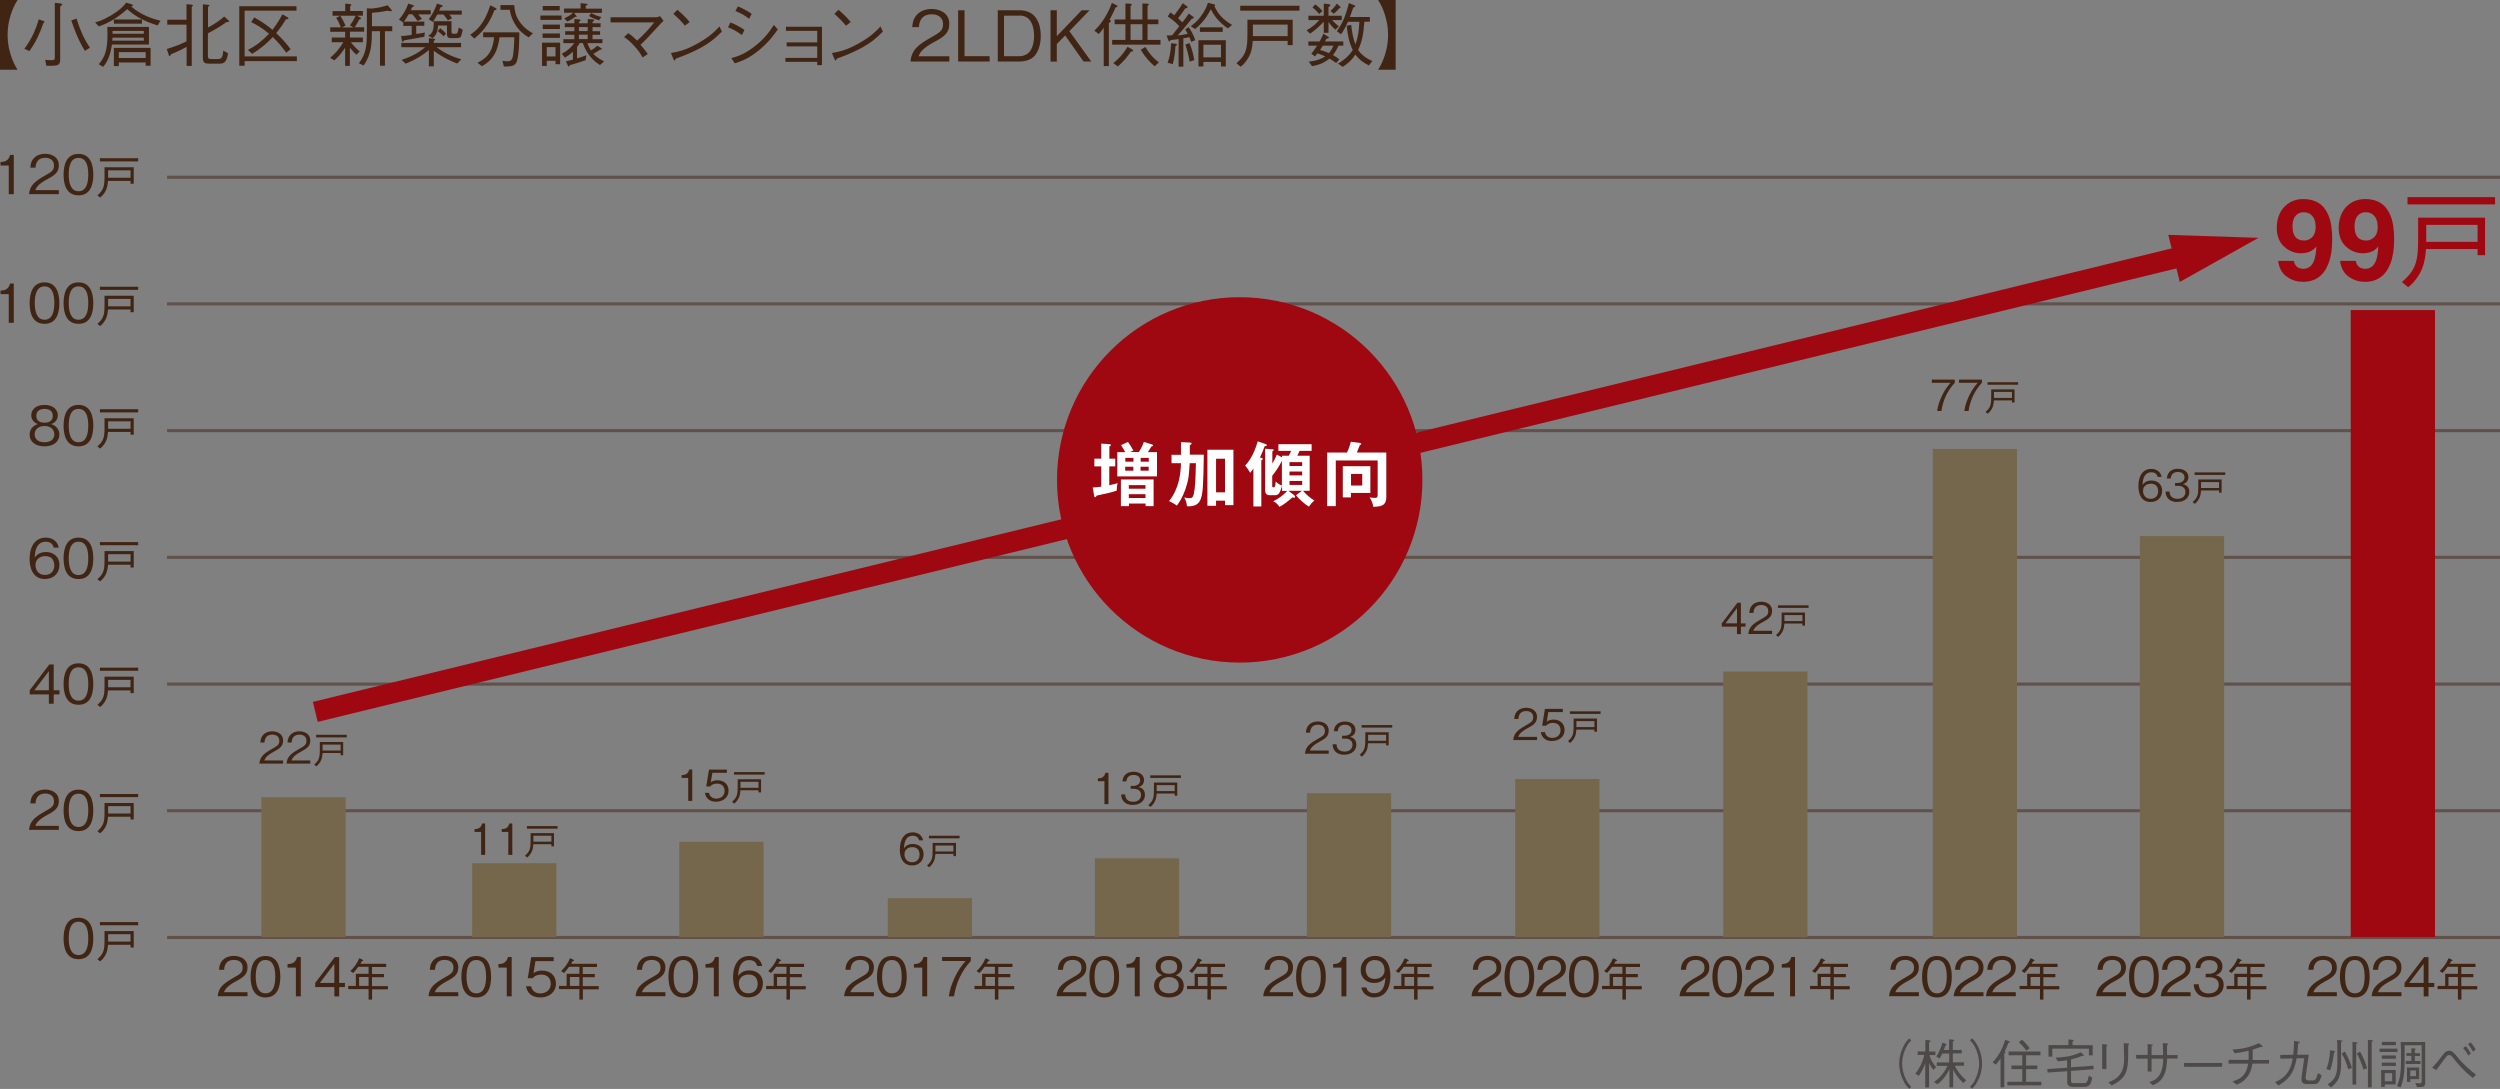 <?xml version="1.0" encoding="UTF-8"?>
<svg id="_レイヤー_2" data-name="レイヤー 2" xmlns="http://www.w3.org/2000/svg" viewBox="0 0 243.02 105.85">
  <rect x="0" y="0" width="243.02" height="105.85" fill="#808080" stroke="none"/>
  <defs>
    <style>
      .cls-1 {
        fill: #75674b;
      }

      .cls-2 {
        fill: #4c4948;
      }

      .cls-3 {
        opacity: .5;
        stroke: #412514;
        stroke-width: .3px;
      }

      .cls-3, .cls-4 {
        fill: none;
        stroke-miterlimit: 10;
      }

      .cls-5 {
        fill: #412514;
      }

      .cls-6 {
        fill: #fff;
      }

      .cls-7 {
        fill: #9f0810;
      }

      .cls-4 {
        stroke: #9f0810;
        stroke-width: 2px;
      }
    </style>
  </defs>
  <g id="_レイヤー_1-2" data-name="レイヤー 1">
    <g>
      <path class="cls-2" d="M185.79,101.12c-.2.21-.31.34-.46.62-.27.51-.43,1.1-.43,1.65s.16,1.14.43,1.65c.15.28.26.4.46.62l-.21.18c-.2-.22-.33-.36-.48-.64-.31-.56-.48-1.19-.48-1.81s.17-1.25.48-1.81c.15-.28.28-.42.48-.64l.21.19Z"/>
      <path class="cls-2" d="M187.92,103.98c-.21-.28-.31-.45-.4-.64v2.37h-.37v-2.37c-.1.36-.35.85-.63,1.24l-.33-.21c.56-.74.78-1.43.87-1.82h-.65v-.34h.75v-1.12l.36.04c.05,0,.15.01.15.08,0,.05-.11.1-.15.12v.89h.62v.34h-.57c.1.54.51,1.02.64,1.18l-.28.27ZM190.86,105.29c-.49-.46-.77-.85-1-1.33v1.74h-.36v-1.76c-.27.55-.62,1.05-1.17,1.46l-.32-.22c.38-.28.89-.71,1.3-1.57h-1.04v-.33h1.21v-.87h-.67c-.11.25-.2.38-.28.49l-.31-.2c.4-.58.57-1.24.6-1.36l.35.15s.05.03.05.06c0,.03-.03.05-.11.11-.09.23-.11.27-.17.41h.53v-1.04l.39.04c.08,0,.11.05.11.07,0,.05-.09.08-.14.1v.83h.87v.33h-.87v.87h1.09v.33h-.89c.21.51.69,1.06,1.09,1.41l-.28.28Z"/>
      <path class="cls-2" d="M191.5,105.66c.2-.21.31-.34.46-.62.27-.51.43-1.1.43-1.65s-.16-1.15-.43-1.65c-.15-.28-.26-.4-.46-.62l.21-.19c.21.22.33.36.48.64.31.56.48,1.19.48,1.81s-.17,1.25-.48,1.81c-.15.28-.28.42-.48.64l-.21-.18Z"/>
      <path class="cls-2" d="M193.71,103.26c.45-.49.89-1.12,1.21-2.19l.4.16s.06.04.06.07c0,.04-.05.05-.13.06-.2.47-.23.55-.38.85.05.02.09.04.09.07,0,.04-.05.08-.13.14v3.27h-.36v-2.79c-.16.24-.31.41-.46.59l-.3-.21ZM198.35,102.58h-1.4v1h1.09v.35h-1.09v1.23h1.48v.34h-3.3v-.34h1.45v-1.23h-1.05v-.35h1.05v-1h-1.33v-.36h3.1v.36ZM196.54,101.06c.26.22.59.58.76.84l-.33.23c-.18-.27-.47-.6-.71-.81l.28-.26Z"/>
      <path class="cls-2" d="M201.32,104.1v.92c0,.22.05.27.29.27h.96c.28,0,.37-.13.48-.73l.34.2c-.18.83-.36.89-.89.89h-.93c-.19,0-.32,0-.46-.1-.16-.11-.16-.29-.16-.44v-.98l-1.91.13-.03-.34,1.93-.13v-.72c-.38.05-.59.08-.91.09l-.21-.35c.49-.02,1.52-.06,2.44-.52l.27.23s.05.04.05.07c0,.05-.09.05-.2.05-.3.14-.73.26-1.06.34v.77l2.17-.16.03.35-2.2.16ZM203.06,102.58v-.64h-3.56v.77h-.37v-1.12h1.94v-.55l.41.04s.1.01.1.06c0,.03-.01.03-.11.1v.36h1.96v.99h-.37Z"/>
      <path class="cls-2" d="M204.75,101.54s.1.02.1.05c0,.03,0,.04-.09.11v2.22h-.41v-2.42l.4.04ZM204.95,105.2c.59-.22.81-.38,1.02-.62.3-.35.51-.79.51-1.6,0-.15-.02-.84-.02-.98,0-.16,0-.18-.02-.59l.41.02s.11,0,.11.06c0,.02-.01.03-.08.13,0,1.46,0,1.96-.2,2.56-.26.75-.94,1.09-1.42,1.34l-.31-.33Z"/>
      <path class="cls-2" d="M211.68,102.54v.36h-1.02c-.03.59-.05,1.06-.29,1.58-.28.61-.63.8-1.09,1.01l-.36-.29c.48-.17.82-.32,1.1-.88.21-.45.24-.87.26-1.41h-1.13v1.25h-.38v-1.25h-1.12v-.36h1.12v-1.06l.41.05s.09.02.09.06c0,.03-.01.04-.12.09v.87h1.12c0-.44-.01-.87-.03-1.16l.38.03c.07,0,.14,0,.14.07,0,.05-.06.08-.11.11v.95h1.02Z"/>
      <path class="cls-2" d="M212.31,103.7v-.37h3.7v.37h-3.7Z"/>
      <path class="cls-2" d="M220.57,103.02v.37h-1.62c-.07.4-.14.82-.47,1.26-.33.45-.7.63-1.04.79l-.44-.32c.38-.11.76-.23,1.09-.62.32-.37.38-.75.45-1.1h-1.9v-.37h1.94c0-.12.01-.23.01-.43s0-.33-.01-.46c-.64.15-.94.2-1.36.25l-.2-.38c.38,0,.76-.02,1.46-.2.6-.16.9-.31,1.11-.41l.3.25s.06.04.06.09c0,.04-.04.05-.07.05s-.06,0-.14-.02c-.34.13-.43.16-.76.26,0,.15,0,.3,0,.53s0,.35,0,.48h1.58Z"/>
      <path class="cls-2" d="M224.92,105.38h-.74c-.25,0-.46-.12-.46-.46,0-.19.22-1.72.27-2.05h-.74c-.27,1.64-.99,2.19-1.78,2.65l-.31-.33c1-.43,1.5-1.05,1.71-2.3l-1.21.02v-.36l1.26-.02c.05-.43.06-.61.08-1.35l.46.08c.07.01.1.02.1.06,0,.06-.1.1-.16.12-.03.49-.07.94-.09,1.09h1.12c-.04.28-.22,1.58-.26,1.84-.04.3-.04.33-.04.41,0,.17.08.25.33.25h.37c.27,0,.37-.22.49-.72l.36.22c-.23.85-.5.85-.77.85Z"/>
      <path class="cls-2" d="M226.15,103.9c.15-.39.31-.91.36-1.81l.39.07s.09.02.09.06c0,.04-.03.06-.11.1-.07.58-.16,1.17-.37,1.72l-.36-.13ZM226.27,105.41c.81-.53.94-1.08.94-2.09v-1.09c0-.38,0-.8-.03-1.14l.41.04s.11,0,.11.05c0,.05-.09.09-.13.11v1.99c0,1.25-.19,1.8-.98,2.43l-.32-.3ZM227.95,102.23c.35.63.53,1.1.68,1.58l-.37.13c-.18-.66-.36-1.09-.64-1.53l.33-.19ZM228.68,101.28l.4.05c.06,0,.09,0,.09.04,0,.05-.09.09-.13.11v3.95h-.36v-4.15ZM229.42,102.22c.29.54.51,1.01.68,1.63l-.35.12c-.2-.66-.41-1.12-.65-1.57l.32-.17ZM230.18,101.08l.39.04c.05,0,.1,0,.1.05,0,.05-.06.07-.12.1v4.43h-.37v-4.62Z"/>
      <path class="cls-2" d="M231.31,102.26v-.32h1.74v.32h-1.74ZM231.82,105.41v.25h-.35v-1.65h1.41v1.4h-1.06ZM231.53,101.6v-.32h1.37v.32h-1.37ZM231.53,102.92v-.32h1.37v.32h-1.37ZM231.53,103.62v-.32h1.37v.32h-1.37ZM232.54,104.32h-.72v.79h.72v-.79ZM234.95,105.67l-.16-.4c.15.03.35.04.43.04.16,0,.19-.09.19-.24v-3.46h-1.66c0,1.81,0,2.12-.04,2.59-.05.52-.15,1.03-.35,1.5l-.35-.13c.37-.83.39-1.77.39-2.69,0-.66,0-1.05-.03-1.59h2.38v3.92c0,.46-.15.46-.81.46ZM233.86,103.42v-.29h.54v-.49h-.48v-.27h.48v-.47l.33.02c.07,0,.09.03.09.05s-.01.04-.08.12v.29h.5v.27h-.5v.49h.55v.29h-1.42ZM234.3,104.9v.27h-.32v-1.4h1.18v1.13h-.86ZM234.85,104.06h-.55v.55h.55v-.55Z"/>
      <path class="cls-2" d="M236.43,103.78c.42-.44.65-.73,1.07-1.28.13-.17.27-.36.58-.36s.53.27.79.6c.64.81,1.42,1.42,1.82,1.73l-.31.32c-.88-.68-1.35-1.26-1.97-2.02-.11-.14-.19-.21-.34-.21-.16,0-.19.04-.47.41-.12.16-.67.91-.78,1.05l-.4-.23ZM239.68,101.69c.19.2.38.48.51.71l-.25.2c-.07-.13-.26-.47-.51-.72l.26-.18ZM240.16,101.32c.17.18.38.48.49.71l-.25.2c-.13-.25-.31-.52-.49-.72l.25-.18Z"/>
    </g>
    <g>
      <path class="cls-5" d="M0,6.78V0h1.71c-.1.15-.97,1.47-.97,3.39s.87,3.24.97,3.39H0Z"/>
      <path class="cls-5" d="M4.21,2.26c-.33.96-.75,1.9-1.36,2.71l-.48-.23c.72-.96,1.12-1.91,1.4-2.86l.46.16s.1.03.1.08c0,.05-.08.1-.14.14ZM5.85.62v5.15c0,.63-.24.63-1.34.63l-.12-.58c.38.03.58.03.63.03.29,0,.31-.08.31-.33V.27l.57.07c.06,0,.14.03.14.09,0,.08-.11.14-.19.2ZM8.25,4.94c-.67-1.09-1.03-2.1-1.32-2.95l.51-.19c.39,1.28.83,2.14,1.3,2.84l-.5.31Z"/>
      <path class="cls-5" d="M15.33,2.47c-1.08-.32-2.13-.8-2.96-1.58-1.25,1.12-2.28,1.51-2.76,1.68l-.37-.39c.34-.09.8-.23,1.6-.71.73-.44,1.06-.75,1.43-1.21l.53.16s.13.04.13.1c0,.05-.05.06-.18.11.93.82,2.07,1.2,2.85,1.39l-.27.45ZM10.88,4.33c-.07.48-.25,1.52-.86,2.17l-.42-.26c.61-.69.85-1.42.85-2.92,0-.29-.01-.49-.02-.7h4.05v1.71h-3.6ZM13.98,3.66h-3.05c0,.12,0,.18-.02.29h3.07v-.29ZM13.98,3.01h-3.04v.27h3.04v-.27ZM11.07,2.3v-.41h2.73v.41h-2.73ZM14.16,6.39v-.32h-2.61v.35h-.48v-1.77h3.57v1.74h-.48ZM14.16,5.07h-2.61v.57h2.61v-.57Z"/>
      <path class="cls-5" d="M18.64.68v5.73h-.5v-1.85c-.55.29-.96.49-1.53.72-.03.08-.06.17-.12.17s-.07-.05-.1-.14l-.18-.55c.73-.22,1.29-.43,1.92-.74v-1.62h-1.87v-.48h1.87V.4l.46.05c.07,0,.17.02.17.07,0,.02,0,.05-.14.15ZM22.19,2.15s-.07-.01-.14-.03c-.75.55-1.41.89-1.84,1.12v2.18c0,.23.04.32.36.32h.56c.43,0,.5-.14.58-.82l.46.27c-.15.94-.44,1-.92,1h-.88c-.45,0-.65-.07-.65-.58V.42l.51.05s.13.01.13.07c0,.04-.05.08-.14.12v2.01c.7-.35,1.15-.7,1.57-1.06l.4.35c.07.06.08.1.08.12,0,.04-.04.06-.07.06Z"/>
      <path class="cls-5" d="M23.78,5.95v.44h-.52V.6h5.56v.44h-5.04v4.44h5.08v.46h-5.08ZM27.83,5.13c-.35-.48-.71-.94-1.31-1.53-.55.58-1.12,1.09-2.01,1.64l-.41-.39c.8-.41,1.4-.88,2.05-1.57-.64-.55-1.26-.9-1.73-1.13l.29-.46c.76.41,1.37.87,1.78,1.21.51-.69.72-1.06.96-1.51l.48.28c.08.05.11.08.11.13s-.06.07-.11.07c-.03,0-.07,0-.12-.01-.25.41-.48.76-.96,1.36.68.64,1.02,1.06,1.4,1.56l-.43.35Z"/>
      <path class="cls-5" d="M34,3.65h1.28v.45h-1.18c.29.37.55.63.87.9l-.32.32c-.15-.12-.31-.27-.64-.68v1.76h-.46v-1.76c-.38.57-.66.89-1.05,1.23l-.41-.25c.38-.32.86-.78,1.28-1.52h-1.12v-.45h1.3v-.56h-1.45v-.43h1.04c-.18-.45-.3-.67-.46-.92l.37-.21h-.72v-.45h1.23V.35l.47.05s.12.01.12.08c0,.05-.03.07-.11.12v.47h1.24v.45h-.59l.29.16c.06.03.11.06.11.12s-.05.07-.16.08c-.16.33-.29.53-.45.77h.92v.43h-1.38v.56ZM34.35,2.66l-.33-.19c.18-.26.37-.55.55-.94h-1.49c.18.27.36.61.51.96l-.36.18h1.12ZM36.15,3.01c0,1.19-.04,2.3-.81,3.36l-.46-.23c.76-.91.78-1.96.78-3.02V.81l.46.02c.13,0,.62-.08.78-.11.38-.08.6-.15.77-.21l.35.4s.07.08.07.12c0,.06-.05.06-.07.06-.1,0-.23-.03-.35-.05-.56.12-1.02.16-1.51.21v1.3h1.97v.48h-.71v3.36h-.48v-3.36h-.78Z"/>
      <path class="cls-5" d="M40.64,1.38c.25.3.29.35.38.46l-.43.2c-.13-.2-.28-.38-.51-.65h-.35c-.27.46-.39.61-.47.71h1.99v.41h-.79v.79c.38-.05.44-.06.84-.14l-.05.41c-.42.09-1,.18-1.49.27-.25.04-.3.05-.48.08-.09.12-.1.14-.14.14-.05,0-.07-.07-.07-.09l-.08-.48c.23.01.36,0,1.03-.1v-.87h-.82v-.34l-.42-.27c.45-.54.69-.94.9-1.56l.47.15s.09.03.09.07c0,.08-.1.1-.16.11-.06.13-.07.14-.15.31h1.94v.41h-1.23ZM44.46,6.18c-.44-.17-1.3-.5-2.29-1.24v1.51h-.48v-1.59c-.87.76-1.92,1.2-2.26,1.33l-.39-.37c1.15-.39,1.69-.74,2.29-1.23h-2.32v-.42h2.68v-.46l.48.05c.09,0,.13.02.13.07,0,.06-.09.12-.13.14v.2h2.65v.42h-2.38c.6.45,1.31.86,2.4,1.17l-.38.41ZM44.34,3.71h-.43c-.3,0-.46-.04-.46-.41v-.82h-.87c-.01.34-.05.84-.53,1.23l-.42-.24c.3-.18.57-.38.53-1.41h1.73v1.01c0,.18.04.21.23.21h.11c.22,0,.25,0,.36-.6l.39.2c-.15.82-.22.82-.61.82ZM43.67,1.4c.13.16.19.24.27.38l-.41.2c-.09-.16-.16-.25-.42-.57h-.6c-.18.33-.27.47-.42.72l-.41-.25c.35-.46.63-1.04.8-1.53l.49.16c.07.02.08.06.08.07,0,.05-.06.07-.2.1-.08.18-.1.21-.17.35h2.21v.39h-1.23ZM43.13,3.53c-.12-.12-.38-.36-.57-.5l.23-.29s.4.31.57.53l-.23.25Z"/>
      <path class="cls-5" d="M48.06.99c-.28.74-.8,1.88-1.96,2.76l-.39-.38c.58-.38,1.37-1.02,1.95-2.86l.48.25c.09.05.13.07.13.12,0,.07-.07.08-.22.12ZM50.26,5.93c-.19.54-.62.54-1.28.53l-.14-.55c.12.02.31.05.5.05.33,0,.47-.17.54-.61.06-.43.1-.98.12-1.73h-1.44c-.17,1.3-.58,2.19-1.71,2.82l-.43-.34c1.21-.6,1.49-1.38,1.61-2.48h-1.06v-.48h3.51c0,.76-.02,2.17-.23,2.78ZM51.38,3.63c-.46-.3-.99-.65-1.43-1.48-.2-.38-.33-.78-.4-1.2h-.9v-.46h1.34c.04.44.07.95.5,1.59.44.65.92.93,1.31,1.16l-.41.39Z"/>
      <path class="cls-5" d="M52.53,1.93v-.42h2.06v.42h-2.06ZM54,6.24v-.33h-.85v.5h-.46v-2.26h1.76v2.09h-.44ZM52.74,3.68v-.43h1.69v.43h-1.69ZM52.76,1.01v-.43h1.65v.43h-1.65ZM52.76,2.82v-.43h1.67v.43h-1.67ZM54,4.58h-.85v.91h.85v-.91ZM58.3,6.31c-.37-.24-1.19-.81-1.65-2.13h-.29c-.06.1-.11.19-.27.38v1.12c.36-.11.59-.19.91-.31l-.07.48c-.7.24-1.15.38-1.54.48,0,.03-.02.13-.1.13-.05,0-.08-.04-.09-.08l-.19-.42c.16-.03.39-.09.68-.16v-.78c-.29.28-.56.46-.77.59l-.31-.38c.61-.33.93-.65,1.21-1.04h-1.06v-.38h1.07v-.43h-.89v-.35h.89v-.39h-.93v-.38h.93v-.41l.48.04s.13.01.13.08c0,.04-.01.05-.16.16v.13h.85v-.41l.46.03c.1,0,.17.01.17.08,0,.05-.06.1-.16.16v.14h.78v.38h-.78v.39h.73v.35h-.73v.43h.96v.38h-1.46c.1.28.18.46.34.71.24-.13.39-.24.62-.46l.35.22s.09.05.09.1c0,.07-.09.07-.16.07-.29.19-.46.29-.66.4.12.14.38.4,1.04.74l-.41.36ZM55.79,1.24l.22.28s.05.06.05.09-.03.04-.06.04c-.03,0-.05,0-.09-.02-.31.24-.52.35-.75.46l-.32-.3c.46-.22.7-.38.86-.55h-.87v-.41h1.61V.31l.52.05s.16.01.16.08c0,.05-.08.08-.18.11v.29h1.57v.41h-2.73ZM57.13,2.63h-.85v.39h.85v-.39ZM57.13,3.37h-.85v.43h.85v-.43ZM58.23,1.97c-.28-.08-.57-.17-.97-.41l.21-.29c.35.18.61.29.98.38l-.21.32Z"/>
      <path class="cls-5" d="M61.08,3.23c.24.16.48.35.85.72.57-.47,1.37-1.38,1.66-1.77h-4.24v-.5h4.43c.07,0,.23-.03.39-.11l.33.45s-.21.2-.28.28c-1.26,1.39-1.54,1.66-1.96,2.05.29.34.47.57.71.9l-.51.34c-.18-.33-.36-.66-.89-1.21-.47-.5-.71-.65-.91-.78l.41-.37Z"/>
      <path class="cls-5" d="M70.17,3.07c-.76.76-1.6,1.6-4.47,2.63,0,.01-.08.18-.12.18-.05,0-.09-.08-.13-.17l-.23-.56c.68-.12,1.42-.25,2.67-.97,1.19-.67,1.66-1.19,2.05-1.61l.23.5ZM66.58,2.5c-.33-.42-.72-.8-1.12-1.16l.39-.39c.21.18.79.69,1.19,1.19l-.46.35Z"/>
      <path class="cls-5" d="M71,2.18c.37.14.9.4,1.37.73l-.25.5c-.39-.29-.71-.49-1.35-.76l.23-.46ZM75.61,2.86c-.38.53-.85,1.21-1.81,2-1.02.85-1.72,1.08-2.37,1.3l-.34-.51c.53-.15,1.2-.33,2.18-1.08,1.08-.81,1.55-1.53,1.96-2.15l.37.44ZM71.72.62c.41.16.91.42,1.35.73l-.25.48c-.3-.24-.61-.46-1.33-.76l.23-.44Z"/>
      <path class="cls-5" d="M76.35,6.02v-.39h3.09v-1.12h-2.97v-.39h2.97v-1.12h-3.04v-.4h3.5v3.73h-.46v-.32h-3.09Z"/>
      <path class="cls-5" d="M85.82,3.07c-.76.76-1.6,1.6-4.47,2.63,0,.01-.08.18-.12.18-.05,0-.09-.08-.13-.17l-.23-.56c.68-.12,1.42-.25,2.67-.97,1.19-.67,1.66-1.19,2.05-1.61l.23.5ZM82.23,2.5c-.33-.42-.72-.8-1.12-1.16l.4-.39c.21.18.79.69,1.19,1.19l-.46.35Z"/>
      <path class="cls-5" d="M88.51,5.98c.1-1.19.83-1.68,2.08-2.39.74-.42,1.08-.61,1.08-1.23,0-.78-.64-.97-1.1-.97-1.17,0-1.23.99-1.24,1.25h-.65c.02-.29.05-.77.44-1.2.47-.52,1.19-.57,1.43-.57.71,0,1.73.33,1.73,1.45,0,.88-.51,1.26-1.43,1.74-1.26.67-1.43,1.1-1.56,1.41h2.99v.51h-3.77Z"/>
      <path class="cls-5" d="M93.14,5.98V1h.62v4.46h2.44v.52h-3.06Z"/>
      <path class="cls-5" d="M100.42,5.57c-.35.3-.91.41-1.28.41h-2.15V1h2.15c1.36,0,2.03,1.02,2.03,2.5,0,.94-.3,1.68-.74,2.07ZM99.12,1.52h-1.52v3.94h1.52c.41,0,.78-.2.94-.4.27-.31.46-.89.46-1.58,0-.81-.25-1.97-1.4-1.97Z"/>
      <path class="cls-5" d="M105.33,5.98l-1.79-2.53-.81.83v1.71h-.61V1h.61v2.52l2.41-2.52h.77l-1.96,2.03,2.13,2.95h-.75Z"/>
      <path class="cls-5" d="M108.45.71c-.21.48-.36.78-.59,1.21.06.04.13.08.13.14,0,.05-.02.05-.2.18v4.18h-.5v-3.72c-.16.24-.26.37-.48.61l-.43-.32c.46-.45,1.2-1.32,1.71-2.71l.47.24s.08.05.08.08c0,.04-.03.07-.19.12ZM108.11,4.34v-.46h1.29v-1.53h-1.05v-.46h1.05V.34l.49.02s.12.01.12.08-.07.11-.11.14v1.31h1.15V.34l.5.02s.12,0,.12.08c0,.05-.08.1-.12.14v1.31h1.05v.46h-1.05v1.53h1.26v.46h-4.7ZM109.94,5.01c-.39.57-.74.99-1.28,1.45l-.44-.33c.54-.43.93-.83,1.39-1.58l.46.26s.08.05.08.1c0,.1-.13.1-.21.1ZM111.05,2.35h-1.15v1.53h1.15v-1.53ZM112.24,6.44c-.35-.29-.83-.74-1.35-1.6l.45-.28c.33.58.76,1.11,1.31,1.49l-.41.4Z"/>
      <path class="cls-5" d="M115.78,4.04c-.08-.21-.11-.31-.16-.43-.22.05-.35.08-.59.11v2.76h-.46v-2.68c-.26.03-.61.08-.79.1-.07.12-.08.13-.11.13-.05,0-.08-.08-.1-.12l-.17-.46c.18,0,.31,0,.54-.02.46-.57.56-.7.69-.87-.23-.29-.54-.57-1.12-.96l.25-.39c.13.08.22.14.39.27.29-.38.58-.76.82-1.17l.43.31s.04.04.04.08c0,.11-.11.11-.21.1-.24.37-.45.65-.71.97.09.08.12.11.41.4.14-.16.33-.39.63-.85l.42.3s.07.06.07.11c0,.06-.11.08-.2.1-.21.25-.75.93-1.37,1.62.38-.05.66-.09.98-.16-.04-.07-.1-.18-.25-.43l.34-.22c.29.42.47.76.64,1.27l-.41.16ZM114.27,4.45c-.04.6-.1,1.21-.27,1.79l-.5-.14c.17-.46.31-1,.34-1.9l.44.05s.13.02.13.09-.09.1-.14.12ZM115.65,6c-.12-.65-.24-1.12-.42-1.67l.4-.14c.25.6.38,1.11.46,1.65l-.44.16ZM119.36,2.76c-.94-.64-1.37-1.29-1.66-1.86-.46.91-.97,1.47-1.52,1.93l-.43-.28c.4-.29.76-.63,1.04-1.04.4-.55.56-1.03.63-1.24l.56.14c.08.02.14.03.14.1,0,.05-.04.07-.07.07.42,1.07,1.36,1.63,1.72,1.84l-.41.34ZM118.69,6.46v-.44h-1.71v.44h-.48v-2.55h2.66v2.55h-.48ZM116.64,3.1v-.44h2.22v.44h-2.22ZM118.69,4.35h-1.71v1.22h1.71v-1.22Z"/>
      <path class="cls-5" d="M125.17,4.39v-.41h-3.39c-.04.59-.14,1.01-.27,1.32-.1.22-.38.79-.91,1.19l-.41-.34c.96-.82,1.07-1.44,1.07-2.84v-1.39h4.4v2.47h-.49ZM120.56,1.04v-.48h5.76v.48h-5.76ZM125.17,2.39h-3.38v1.12h3.38v-1.12Z"/>
      <path class="cls-5" d="M129.5,1.95c.08.1.18.23.64.61l-.32.33c-.36-.3-.55-.57-.68-.76v1.06h-.46v-1.08c-.51.55-.91.87-1.33,1.16l-.34-.32c.6-.35.93-.65,1.23-1h-1.05v-.42h1.49V.35l.47.05c.13.01.17.09.17.12,0,.05-.1.12-.18.16v.85h1.29v.42h-.94ZM127.49,5.2c.1-.12.21-.24.54-.76h-.85v-.41h1.1c.14-.26.28-.53.36-.75l.44.27c.06.03.1.06.1.11,0,.06-.09.08-.23.1-.08.14-.09.16-.16.27h1.79v.41h-.46c-.14.3-.3.61-.55.91.28.16.42.25.63.42l-.32.36c-.26-.2-.38-.28-.64-.43-.17.14-.46.32-.7.44-.19.08-.51.21-1,.29l-.32-.44c.82-.08,1.31-.31,1.6-.51-.32-.15-.54-.22-.76-.29-.08.11-.13.17-.23.29l-.37-.27ZM127.86.42c.28.22.47.39.68.65l-.3.29c-.27-.31-.44-.47-.66-.64l.28-.3ZM128.59,4.44c-.14.22-.16.26-.27.42.29.08.53.16.86.3.14-.16.26-.31.44-.72h-1.03ZM129.33,1.06c.22-.19.38-.36.63-.71l.29.27s.07.07.07.1c0,.06-.09.07-.13.08-.18.22-.33.37-.54.54l-.32-.28ZM133.08,6.37c-.62-.31-.95-.58-1.32-1.06-.31.45-.67.84-1.24,1.19l-.46-.32c.47-.27,1.02-.66,1.44-1.32-.37-.76-.49-1.43-.59-2.36l.44-.08c.07.64.15,1.21.41,1.9.27-.76.34-1.38.38-2.2h-1.11c-.31.7-.52,1-.67,1.21l-.41-.29c.42-.59.83-1.32,1.17-2.74l.51.2c.05.03.11.07.11.12s-.06.07-.19.11c-.05.14-.28.79-.33.92h1.94v.46h-.53c-.11,1.23-.2,1.88-.61,2.74.13.19.48.7,1.38,1.08l-.32.42Z"/>
      <path class="cls-5" d="M135.67,0v6.78h-1.71c.1-.15.97-1.47.97-3.39s-.87-3.24-.97-3.39h1.71Z"/>
    </g>
    <g>
      <g>
        <g>
          <path class="cls-5" d="M7.63,93.24c-1.17,0-1.45-1.05-1.45-2.01s.28-2.02,1.45-2.02,1.44,1.06,1.44,2.02-.27,2.01-1.44,2.01ZM7.63,89.6c-.75,0-.95.76-.95,1.62s.22,1.62.95,1.62.95-.73.95-1.62-.21-1.62-.95-1.62Z"/>
          <path class="cls-5" d="M12.69,92.1v-.26h-2.19c-.03.38-.09.65-.18.85-.06.15-.25.51-.59.77l-.26-.22c.62-.53.69-.93.69-1.83v-.9h2.84v1.6h-.32ZM9.71,89.94v-.31h3.72v.31h-3.72ZM12.69,90.81h-2.18v.72h2.18v-.72Z"/>
        </g>
        <g>
          <path class="cls-5" d="M2.82,80.68c.08-.91.64-1.29,1.6-1.84.57-.32.83-.47.83-.95,0-.6-.49-.75-.85-.75-.9,0-.94.76-.95.96h-.5c.02-.22.04-.59.34-.92.36-.4.91-.43,1.1-.43.54,0,1.33.25,1.33,1.12,0,.67-.39.96-1.09,1.33-.96.51-1.09.84-1.2,1.08h2.29v.39h-2.89Z"/>
          <path class="cls-5" d="M7.63,80.79c-1.17,0-1.45-1.05-1.45-2.01s.28-2.02,1.45-2.02,1.44,1.06,1.44,2.02-.27,2.01-1.44,2.01ZM7.63,77.15c-.75,0-.95.76-.95,1.62s.22,1.62.95,1.62.95-.73.95-1.62-.21-1.62-.95-1.62Z"/>
          <path class="cls-5" d="M12.69,79.65v-.26h-2.19c-.03.38-.09.65-.18.85-.06.15-.25.51-.59.77l-.26-.22c.62-.53.69-.93.69-1.83v-.9h2.84v1.6h-.32ZM9.71,77.49v-.31h3.72v.31h-3.72ZM12.69,78.36h-2.18v.72h2.18v-.72Z"/>
        </g>
        <g>
          <path class="cls-5" d="M25.21,74.24c.06-.73.51-1.03,1.28-1.47.46-.26.66-.37.66-.76,0-.48-.39-.6-.68-.6-.72,0-.75.61-.76.77h-.4c.01-.18.03-.47.27-.74.29-.32.73-.35.88-.35.44,0,1.06.2,1.06.89,0,.54-.31.77-.87,1.07-.77.41-.87.67-.96.87h1.83v.31h-2.31Z"/>
          <path class="cls-5" d="M27.85,74.24c.06-.73.51-1.03,1.28-1.47.46-.26.66-.37.66-.76,0-.48-.39-.6-.68-.6-.72,0-.75.61-.76.77h-.4c.01-.18.03-.47.27-.74.29-.32.73-.35.88-.35.44,0,1.06.2,1.06.89,0,.54-.31.77-.87,1.07-.77.41-.87.67-.96.87h1.83v.31h-2.31Z"/>
          <path class="cls-5" d="M33.11,73.41v-.21h-1.75c-.02.3-.07.52-.14.68-.05.12-.2.41-.47.62l-.21-.18c.5-.42.55-.74.55-1.47v-.72h2.27v1.28h-.25ZM30.73,71.68v-.25h2.98v.25h-2.98ZM33.11,72.38h-1.75v.58h1.75v-.58Z"/>
        </g>
        <g>
          <path class="cls-5" d="M5.22,67.5v.91h-.47v-.91h-1.86v-.4l1.9-2.51h.43v2.51h.56v.4h-.56ZM4.75,65.24l-1.41,1.86h1.41v-1.86Z"/>
          <path class="cls-5" d="M7.63,68.51c-1.17,0-1.45-1.05-1.45-2.01s.28-2.02,1.45-2.02,1.44,1.06,1.44,2.02-.27,2.01-1.44,2.01ZM7.63,64.87c-.75,0-.95.76-.95,1.62s.22,1.62.95,1.62.95-.73.95-1.62-.21-1.62-.95-1.62Z"/>
          <path class="cls-5" d="M12.69,67.37v-.26h-2.19c-.03.38-.09.65-.18.85-.06.15-.25.51-.59.77l-.26-.22c.62-.53.69-.93.69-1.83v-.9h2.84v1.6h-.32ZM9.71,65.21v-.31h3.72v.31h-3.72ZM12.69,66.09h-2.18v.72h2.18v-.72Z"/>
        </g>
        <g>
          <path class="cls-5" d="M4.39,56.29c-1.31,0-1.51-1.27-1.51-1.93,0-1.36.62-2.1,1.57-2.1.49,0,1.12.23,1.26.97h-.49c-.04-.15-.15-.57-.77-.57-1.01,0-1.06,1.15-1.07,1.53.19-.27.52-.53,1.09-.53.69,0,1.31.42,1.31,1.26,0,.76-.53,1.36-1.39,1.36ZM5.1,54.35c-.16-.21-.43-.29-.7-.29-.48,0-.95.28-.95.86,0,.39.21.97.92.97.54,0,.91-.35.91-.93,0-.17-.04-.42-.19-.62Z"/>
          <path class="cls-5" d="M7.63,56.29c-1.17,0-1.45-1.05-1.45-2.01s.28-2.02,1.45-2.02,1.44,1.06,1.44,2.02-.27,2.01-1.44,2.01ZM7.63,52.66c-.75,0-.95.76-.95,1.62s.22,1.62.95,1.62.95-.73.95-1.62-.21-1.62-.95-1.62Z"/>
          <path class="cls-5" d="M12.69,55.16v-.26h-2.19c-.03.38-.09.65-.18.85-.06.15-.25.51-.59.77l-.26-.22c.62-.53.69-.93.69-1.83v-.9h2.84v1.6h-.32ZM9.71,53v-.31h3.72v.31h-3.72ZM12.69,53.87h-2.18v.72h2.18v-.72Z"/>
        </g>
        <g>
          <path class="cls-5" d="M4.33,43.39c-.94,0-1.45-.5-1.45-1.14,0-.74.62-.96.8-1.03-.41-.13-.64-.47-.64-.85,0-.57.46-1.01,1.29-1.01s1.29.47,1.29,1.01c0,.37-.22.72-.64.85.18.07.79.29.79,1.03,0,.65-.53,1.14-1.44,1.14ZM4.33,41.41c-.56,0-.96.31-.96.81,0,.38.25.77.96.77s.95-.4.95-.77c0-.47-.36-.81-.95-.81ZM4.33,39.75c-.37,0-.8.14-.8.67s.43.67.8.67.8-.13.8-.67-.43-.67-.8-.67Z"/>
          <path class="cls-5" d="M7.63,43.39c-1.17,0-1.45-1.05-1.45-2.01s.28-2.02,1.45-2.02,1.44,1.06,1.44,2.02-.27,2.01-1.44,2.01ZM7.63,39.75c-.75,0-.95.76-.95,1.62s.22,1.62.95,1.62.95-.73.95-1.62-.21-1.62-.95-1.62Z"/>
          <path class="cls-5" d="M12.69,42.25v-.26h-2.19c-.03.38-.09.65-.18.85-.06.15-.25.51-.59.77l-.26-.22c.62-.53.69-.93.69-1.83v-.9h2.84v1.6h-.32ZM9.71,40.09v-.31h3.72v.31h-3.72ZM12.69,40.96h-2.18v.72h2.18v-.72Z"/>
        </g>
        <g>
          <path class="cls-5" d="M.85,31.38v-2.79H.05v-.34c.34-.02.76-.05.93-.69h.36v3.82h-.48Z"/>
          <path class="cls-5" d="M4.33,31.48c-1.17,0-1.45-1.05-1.45-2.01s.28-2.02,1.45-2.02,1.44,1.06,1.44,2.02-.27,2.01-1.44,2.01ZM4.33,27.84c-.75,0-.95.76-.95,1.62s.22,1.62.95,1.62.95-.73.95-1.62-.21-1.62-.95-1.62Z"/>
          <path class="cls-5" d="M7.63,31.48c-1.17,0-1.45-1.05-1.45-2.01s.28-2.02,1.45-2.02,1.44,1.06,1.44,2.02-.27,2.01-1.44,2.01ZM7.63,27.84c-.75,0-.95.76-.95,1.62s.22,1.62.95,1.62.95-.73.95-1.62-.21-1.62-.95-1.62Z"/>
          <path class="cls-5" d="M12.69,30.34v-.26h-2.19c-.03.38-.09.65-.18.85-.06.15-.25.51-.59.77l-.26-.22c.62-.53.69-.93.69-1.83v-.9h2.84v1.6h-.32ZM9.71,28.18v-.31h3.72v.31h-3.72ZM12.69,29.06h-2.18v.72h2.18v-.72Z"/>
        </g>
        <g>
          <path class="cls-5" d="M.85,18.88v-2.79H.05v-.34c.34-.02.76-.05.93-.69h.36v3.82h-.48Z"/>
          <path class="cls-5" d="M2.82,18.88c.08-.91.64-1.29,1.6-1.84.57-.32.83-.47.83-.95,0-.6-.49-.75-.85-.75-.9,0-.94.76-.95.96h-.5c.02-.22.04-.59.34-.92.36-.4.91-.43,1.1-.43.54,0,1.33.25,1.33,1.12,0,.67-.39.96-1.09,1.33-.96.51-1.09.84-1.2,1.08h2.29v.39h-2.89Z"/>
          <path class="cls-5" d="M7.63,18.99c-1.17,0-1.45-1.05-1.45-2.01s.28-2.02,1.45-2.02,1.44,1.06,1.44,2.02-.27,2.01-1.44,2.01ZM7.63,15.35c-.75,0-.95.76-.95,1.62s.22,1.62.95,1.62.95-.73.95-1.62-.21-1.62-.95-1.62Z"/>
          <path class="cls-5" d="M12.69,17.85v-.26h-2.19c-.03.38-.09.65-.18.85-.06.15-.25.51-.59.77l-.26-.22c.62-.53.69-.93.69-1.83v-.9h2.84v1.6h-.32ZM9.71,15.69v-.31h3.72v.31h-3.72ZM12.69,16.56h-2.18v.72h2.18v-.72Z"/>
        </g>
        <line class="cls-3" x1="16.24" y1="91.13" x2="243.02" y2="91.13"/>
        <line class="cls-3" x1="16.24" y1="78.81" x2="243.02" y2="78.81"/>
        <line class="cls-3" x1="16.24" y1="66.5" x2="243.02" y2="66.5"/>
        <line class="cls-3" x1="16.24" y1="54.18" x2="243.02" y2="54.18"/>
        <line class="cls-3" x1="16.24" y1="41.86" x2="243.02" y2="41.86"/>
        <line class="cls-3" x1="16.24" y1="29.54" x2="243.02" y2="29.54"/>
        <line class="cls-3" x1="16.24" y1="17.23" x2="243.02" y2="17.23"/>
        <g>
          <path class="cls-5" d="M21.16,96.85c.08-.91.64-1.29,1.6-1.84.57-.32.83-.47.83-.95,0-.6-.49-.75-.85-.75-.9,0-.94.76-.95.96h-.5c.02-.22.04-.59.34-.92.36-.4.91-.43,1.1-.43.54,0,1.33.25,1.33,1.12,0,.67-.39.96-1.09,1.33-.96.51-1.09.84-1.2,1.08h2.29v.39h-2.89Z"/>
          <path class="cls-5" d="M25.81,96.96c-1.17,0-1.45-1.05-1.45-2.01s.28-2.02,1.45-2.02,1.44,1.06,1.44,2.02-.27,2.01-1.44,2.01ZM25.81,93.32c-.75,0-.95.76-.95,1.62s.22,1.62.95,1.62.95-.73.95-1.62-.21-1.62-.95-1.62Z"/>
          <path class="cls-5" d="M28.76,96.85v-2.79h-.81v-.34c.34-.02.76-.05.93-.69h.36v3.82h-.48Z"/>
          <path class="cls-5" d="M32.97,95.95v.91h-.47v-.91h-1.86v-.4l1.9-2.51h.43v2.51h.56v.4h-.56ZM32.5,93.69l-1.41,1.86h1.41v-1.86Z"/>
          <path class="cls-5" d="M36.17,96.15v1.02h-.34v-1.02h-1.98v-.31h.74v-1.18h1.24v-.68h-1c-.19.26-.32.42-.49.6l-.29-.18c.35-.34.64-.7.87-1.25.09.04.24.08.31.14.05.02.08.04.08.07,0,.05-.07.06-.13.07-.03.05-.07.12-.15.26h2.51v.31h-1.38v.68h1.17v.31h-1.17v.87h1.55v.31h-1.55ZM35.83,94.97h-.92v.87h.92v-.87Z"/>
        </g>
        <rect class="cls-1" x="25.41" y="77.49" width="8.19" height="13.6"/>
        <g>
          <path class="cls-5" d="M46.77,83.1v-2.23h-.64v-.27c.27-.02.61-.04.74-.55h.29v3.05h-.38Z"/>
          <path class="cls-5" d="M49.41,83.1v-2.23h-.64v-.27c.27-.02.61-.04.74-.55h.29v3.05h-.38Z"/>
          <path class="cls-5" d="M53.6,82.27v-.21h-1.75c-.02.3-.07.52-.14.68-.05.12-.2.41-.47.62l-.21-.18c.5-.42.55-.74.55-1.47v-.72h2.27v1.28h-.25ZM51.22,80.55v-.25h2.98v.25h-2.98ZM53.6,81.24h-1.75v.58h1.75v-.58Z"/>
        </g>
        <g>
          <path class="cls-5" d="M41.65,96.85c.08-.91.64-1.29,1.6-1.84.57-.32.83-.47.83-.95,0-.6-.49-.75-.85-.75-.9,0-.94.76-.95.96h-.5c.02-.22.04-.59.34-.92.36-.4.91-.43,1.1-.43.54,0,1.33.25,1.33,1.12,0,.67-.39.96-1.09,1.33-.96.51-1.09.84-1.2,1.08h2.29v.39h-2.89Z"/>
          <path class="cls-5" d="M46.3,96.96c-1.17,0-1.45-1.05-1.45-2.01s.28-2.02,1.45-2.02,1.44,1.06,1.44,2.02-.27,2.01-1.44,2.01ZM46.3,93.32c-.75,0-.95.76-.95,1.62s.22,1.62.95,1.62.95-.73.95-1.62-.21-1.62-.95-1.62Z"/>
          <path class="cls-5" d="M49.26,96.85v-2.79h-.81v-.34c.34-.02.76-.05.93-.69h.36v3.82h-.48Z"/>
          <path class="cls-5" d="M52.52,96.96c-.83,0-1.27-.43-1.39-1.09h.5c.08.46.46.7.89.7.54,0,1.02-.33,1.02-.94,0-.18-.06-.89-.93-.89-.24,0-.61.06-.82.35h-.49l.34-2.05h2.18v.39h-1.77l-.19,1.17c.14-.09.36-.25.82-.25.78,0,1.36.44,1.36,1.28s-.7,1.33-1.51,1.33Z"/>
          <path class="cls-5" d="M56.66,96.15v1.02h-.34v-1.02h-1.98v-.31h.74v-1.18h1.24v-.68h-1c-.19.26-.32.42-.49.6l-.29-.18c.35-.34.64-.7.87-1.25.09.04.24.08.31.14.05.02.08.04.08.07,0,.05-.07.06-.13.07-.03.05-.07.12-.15.26h2.51v.31h-1.38v.68h1.17v.31h-1.17v.87h1.55v.31h-1.55ZM56.32,94.97h-.92v.87h.92v-.87Z"/>
        </g>
        <rect class="cls-1" x="45.9" y="83.91" width="8.19" height="7.18"/>
        <g>
          <path class="cls-5" d="M66.9,77.85v-2.23h-.64v-.27c.27-.02.61-.04.74-.55h.29v3.05h-.38Z"/>
          <path class="cls-5" d="M69.63,77.94c-.66,0-1.02-.35-1.11-.87h.4c.06.36.36.56.71.56.43,0,.81-.26.81-.75,0-.14-.05-.71-.74-.71-.19,0-.49.05-.66.28h-.39l.27-1.64h1.74v.31h-1.41l-.16.93c.11-.08.29-.2.65-.2.62,0,1.08.36,1.08,1.02s-.56,1.06-1.2,1.06Z"/>
          <path class="cls-5" d="M73.73,77.03v-.21h-1.75c-.02.3-.07.52-.14.68-.05.12-.2.41-.47.62l-.21-.18c.5-.42.55-.74.55-1.47v-.72h2.27v1.28h-.25ZM71.35,75.3v-.25h2.98v.25h-2.98ZM73.73,76h-1.75v.58h1.75v-.58Z"/>
        </g>
        <g>
          <path class="cls-5" d="M61.78,96.85c.08-.91.64-1.29,1.6-1.84.57-.32.83-.47.83-.95,0-.6-.49-.75-.85-.75-.9,0-.94.76-.95.96h-.5c.02-.22.04-.59.34-.92.36-.4.91-.43,1.1-.43.54,0,1.33.25,1.33,1.12,0,.67-.39.96-1.09,1.33-.96.51-1.09.84-1.2,1.08h2.29v.39h-2.89Z"/>
          <path class="cls-5" d="M66.43,96.96c-1.17,0-1.45-1.05-1.45-2.01s.28-2.02,1.45-2.02,1.44,1.06,1.44,2.02-.27,2.01-1.44,2.01ZM66.43,93.32c-.75,0-.95.76-.95,1.62s.22,1.62.95,1.62.95-.73.95-1.62-.21-1.62-.95-1.62Z"/>
          <path class="cls-5" d="M69.39,96.85v-2.79h-.81v-.34c.34-.02.76-.05.93-.69h.36v3.82h-.48Z"/>
          <path class="cls-5" d="M72.77,96.96c-1.31,0-1.51-1.27-1.51-1.93,0-1.36.62-2.1,1.57-2.1.49,0,1.12.23,1.26.97h-.49c-.04-.15-.15-.57-.77-.57-1.01,0-1.06,1.15-1.07,1.53.19-.27.52-.53,1.09-.53.69,0,1.31.42,1.31,1.26,0,.76-.53,1.36-1.39,1.36ZM73.47,95.02c-.16-.21-.43-.29-.7-.29-.48,0-.95.28-.95.86,0,.39.21.97.92.97.54,0,.91-.35.91-.93,0-.17-.04-.42-.19-.62Z"/>
          <path class="cls-5" d="M76.79,96.15v1.02h-.34v-1.02h-1.98v-.31h.74v-1.18h1.24v-.68h-1c-.19.26-.32.42-.49.6l-.29-.18c.35-.34.64-.7.87-1.25.09.04.24.08.31.14.05.02.08.04.08.07,0,.05-.07.06-.13.07-.03.05-.07.12-.15.26h2.51v.31h-1.38v.68h1.17v.31h-1.17v.87h1.55v.31h-1.55ZM76.45,94.97h-.92v.87h.92v-.87Z"/>
        </g>
        <rect class="cls-1" x="66.03" y="81.83" width="8.19" height="9.26"/>
        <g>
          <path class="cls-5" d="M88.67,84.13c-1.05,0-1.2-1.01-1.2-1.54,0-1.09.49-1.68,1.25-1.68.39,0,.89.18,1.01.78h-.39c-.03-.12-.12-.45-.61-.45-.81,0-.84.92-.86,1.22.16-.22.41-.42.87-.42.55,0,1.04.33,1.04,1,0,.61-.43,1.09-1.11,1.09ZM89.24,82.58c-.13-.17-.35-.23-.56-.23-.38,0-.76.22-.76.69,0,.31.17.78.74.78.43,0,.73-.28.73-.74,0-.14-.03-.34-.15-.5Z"/>
          <path class="cls-5" d="M92.68,83.22v-.21h-1.75c-.02.3-.07.52-.14.68-.05.12-.2.41-.47.62l-.21-.18c.5-.42.55-.74.55-1.47v-.72h2.27v1.28h-.25ZM90.3,81.49v-.25h2.98v.25h-2.98ZM92.68,82.19h-1.75v.58h1.75v-.58Z"/>
        </g>
        <g>
          <path class="cls-5" d="M107.36,78.17v-2.23h-.64v-.27c.27-.02.61-.04.74-.55h.29v3.05h-.38Z"/>
          <path class="cls-5" d="M110.14,78.25c-.35,0-.73-.09-.96-.41-.17-.23-.18-.45-.19-.61h.38c.01.16.05.71.78.71.51,0,.77-.3.77-.67,0-.44-.37-.59-.69-.59h-.32v-.28h.27c.23,0,.65-.13.65-.54,0-.23-.13-.53-.64-.53-.2,0-.41.05-.54.21-.13.15-.14.3-.16.42h-.38c.06-.74.61-.94,1.08-.94.61,0,1.02.33,1.02.8,0,.52-.4.65-.53.69.17.05.62.16.62.75,0,.54-.42.98-1.16.98Z"/>
          <path class="cls-5" d="M114.19,77.35v-.21h-1.75c-.02.3-.07.52-.14.68-.05.12-.2.41-.47.62l-.21-.18c.5-.42.55-.74.55-1.47v-.72h2.27v1.28h-.25ZM111.81,75.62v-.25h2.98v.25h-2.98ZM114.19,76.32h-1.75v.58h1.75v-.58Z"/>
        </g>
        <g>
          <path class="cls-5" d="M82.05,96.85c.08-.91.64-1.29,1.6-1.84.57-.32.83-.47.83-.95,0-.6-.49-.75-.85-.75-.9,0-.94.76-.95.96h-.5c.02-.22.04-.59.34-.92.36-.4.91-.43,1.1-.43.54,0,1.33.25,1.33,1.12,0,.67-.39.96-1.09,1.33-.96.51-1.09.84-1.2,1.08h2.29v.39h-2.89Z"/>
          <path class="cls-5" d="M86.7,96.96c-1.17,0-1.45-1.05-1.45-2.01s.28-2.02,1.45-2.02,1.44,1.06,1.44,2.02-.27,2.01-1.44,2.01ZM86.7,93.32c-.75,0-.95.76-.95,1.62s.22,1.62.95,1.62.95-.73.95-1.62-.21-1.62-.95-1.62Z"/>
          <path class="cls-5" d="M89.65,96.85v-2.79h-.81v-.34c.34-.02.76-.05.93-.69h.36v3.82h-.48Z"/>
          <path class="cls-5" d="M92.74,96.85h-.5c.07-.64.3-1.26.57-1.84.37-.79.69-1.16,1.05-1.59h-2.28v-.39h2.79v.39c-.89.94-1.44,2.15-1.63,3.43Z"/>
          <path class="cls-5" d="M97.05,96.15v1.02h-.34v-1.02h-1.98v-.31h.74v-1.18h1.24v-.68h-1c-.19.26-.32.42-.49.6l-.29-.18c.35-.34.64-.7.87-1.25.09.04.24.08.31.14.05.02.08.04.08.07,0,.05-.07.06-.13.07-.03.05-.07.12-.15.26h2.51v.31h-1.38v.68h1.17v.31h-1.17v.87h1.55v.31h-1.55ZM96.72,94.97h-.92v.87h.92v-.87Z"/>
        </g>
        <g>
          <path class="cls-5" d="M102.7,96.85c.08-.91.64-1.29,1.6-1.84.57-.32.83-.47.83-.95,0-.6-.49-.75-.85-.75-.9,0-.94.76-.95.96h-.5c.02-.22.04-.59.34-.92.36-.4.91-.43,1.1-.43.54,0,1.33.25,1.33,1.12,0,.67-.39.96-1.09,1.33-.96.51-1.09.84-1.2,1.08h2.29v.39h-2.89Z"/>
          <path class="cls-5" d="M107.35,96.96c-1.17,0-1.45-1.05-1.45-2.01s.28-2.02,1.45-2.02,1.44,1.06,1.44,2.02-.27,2.01-1.44,2.01ZM107.35,93.32c-.75,0-.95.76-.95,1.62s.22,1.62.95,1.62.95-.73.95-1.62-.21-1.62-.95-1.62Z"/>
          <path class="cls-5" d="M110.31,96.85v-2.79h-.81v-.34c.34-.02.76-.05.93-.69h.36v3.82h-.48Z"/>
          <path class="cls-5" d="M113.63,96.96c-.94,0-1.45-.5-1.45-1.14,0-.74.62-.96.8-1.03-.41-.13-.64-.47-.64-.85,0-.57.46-1.01,1.29-1.01s1.29.47,1.29,1.01c0,.37-.22.72-.64.85.18.07.79.29.79,1.03,0,.65-.53,1.14-1.44,1.14ZM113.63,94.98c-.56,0-.96.31-.96.81,0,.38.25.77.96.77s.95-.4.95-.77c0-.47-.36-.81-.95-.81ZM113.63,93.32c-.37,0-.8.14-.8.67s.43.67.8.67.8-.13.8-.67-.43-.67-.8-.67Z"/>
          <path class="cls-5" d="M117.71,96.15v1.02h-.34v-1.02h-1.98v-.31h.74v-1.18h1.24v-.68h-1c-.19.26-.32.42-.49.6l-.29-.18c.35-.34.64-.7.87-1.25.09.04.24.08.31.14.05.02.08.04.08.07,0,.05-.07.06-.13.07-.03.05-.07.12-.15.26h2.51v.31h-1.38v.68h1.17v.31h-1.17v.87h1.55v.31h-1.55ZM117.37,94.97h-.92v.87h.92v-.87Z"/>
        </g>
        <rect class="cls-1" x="86.3" y="87.31" width="8.19" height="3.79"/>
        <g>
          <path class="cls-5" d="M126.85,73.28c.06-.73.51-1.03,1.28-1.47.46-.26.66-.37.66-.76,0-.48-.39-.6-.68-.6-.72,0-.75.61-.76.77h-.4c.01-.18.03-.47.27-.74.29-.32.73-.35.88-.35.44,0,1.06.2,1.06.89,0,.54-.31.77-.87,1.07-.77.41-.87.67-.96.87h1.83v.31h-2.31Z"/>
          <path class="cls-5" d="M130.69,73.37c-.35,0-.73-.09-.96-.41-.17-.23-.18-.45-.19-.61h.38c.01.16.05.71.78.71.51,0,.77-.3.77-.67,0-.44-.37-.59-.69-.59h-.32v-.28h.27c.23,0,.65-.13.65-.54,0-.23-.13-.53-.64-.53-.2,0-.41.05-.54.21-.13.15-.14.3-.16.42h-.38c.06-.74.61-.94,1.08-.94.61,0,1.02.33,1.02.8,0,.52-.4.65-.53.69.17.05.62.16.62.75,0,.54-.42.98-1.16.98Z"/>
          <path class="cls-5" d="M134.74,72.46v-.21h-1.75c-.02.3-.07.52-.14.68-.05.12-.2.41-.47.62l-.21-.18c.5-.42.55-.74.55-1.47v-.72h2.27v1.28h-.25ZM132.36,70.73v-.25h2.98v.25h-2.98ZM134.74,71.43h-1.75v.58h1.75v-.58Z"/>
        </g>
        <g>
          <path class="cls-5" d="M122.79,96.85c.08-.91.64-1.29,1.6-1.84.57-.32.83-.47.83-.95,0-.6-.49-.75-.85-.75-.9,0-.94.76-.95.96h-.5c.02-.22.04-.59.34-.92.36-.4.91-.43,1.1-.43.54,0,1.33.25,1.33,1.12,0,.67-.39.96-1.09,1.33-.96.51-1.09.84-1.2,1.08h2.29v.39h-2.89Z"/>
          <path class="cls-5" d="M127.44,96.96c-1.17,0-1.45-1.05-1.45-2.01s.28-2.02,1.45-2.02,1.44,1.06,1.44,2.02-.27,2.01-1.44,2.01ZM127.44,93.32c-.75,0-.95.76-.95,1.62s.22,1.62.95,1.62.95-.73.95-1.62-.21-1.62-.95-1.62Z"/>
          <path class="cls-5" d="M130.4,96.85v-2.79h-.81v-.34c.34-.02.76-.05.93-.69h.36v3.82h-.48Z"/>
          <path class="cls-5" d="M133.6,96.96c-.52,0-1.12-.25-1.27-.97h.49c.04.14.15.56.77.56,1.01,0,1.06-1.15,1.08-1.53-.1.14-.39.53-1.09.53s-1.31-.42-1.31-1.26c0-.76.54-1.37,1.39-1.37.61,0,.97.3,1.16.58.3.43.34,1.09.34,1.38,0,1.2-.52,2.07-1.56,2.07ZM133.67,93.32c-.53,0-.91.33-.91.93,0,.32.13.91.87.91.55,0,.96-.31.96-.86,0-.37-.19-.97-.92-.97Z"/>
          <path class="cls-5" d="M137.8,96.15v1.02h-.34v-1.02h-1.98v-.31h.74v-1.18h1.24v-.68h-1c-.19.26-.32.42-.49.6l-.29-.18c.35-.34.64-.7.87-1.25.09.04.24.08.31.14.05.02.08.04.08.07,0,.05-.07.06-.13.07-.03.05-.07.12-.15.26h2.51v.31h-1.38v.68h1.17v.31h-1.17v.87h1.55v.31h-1.55ZM137.46,94.97h-.92v.87h.92v-.87Z"/>
        </g>
        <rect class="cls-1" x="127.04" y="77.11" width="8.19" height="13.98"/>
        <g>
          <path class="cls-5" d="M147.1,71.95c.06-.73.51-1.03,1.28-1.47.46-.26.66-.37.66-.76,0-.48-.39-.6-.68-.6-.72,0-.75.61-.76.77h-.4c.01-.18.03-.47.27-.74.29-.32.73-.35.88-.35.44,0,1.06.2,1.06.89,0,.54-.31.77-.87,1.07-.77.41-.87.67-.96.87h1.83v.31h-2.31Z"/>
          <path class="cls-5" d="M150.89,72.04c-.66,0-1.02-.35-1.11-.87h.4c.06.36.36.56.71.56.43,0,.81-.26.81-.75,0-.14-.05-.71-.74-.71-.19,0-.49.05-.66.28h-.39l.27-1.64h1.74v.31h-1.41l-.15.93c.11-.08.28-.2.65-.2.62,0,1.08.36,1.08,1.02s-.56,1.06-1.2,1.06Z"/>
          <path class="cls-5" d="M154.99,71.13v-.21h-1.75c-.02.3-.07.52-.14.68-.05.12-.2.41-.47.62l-.21-.18c.5-.42.55-.74.55-1.47v-.72h2.27v1.28h-.25ZM152.61,69.4v-.25h2.98v.25h-2.98ZM154.99,70.1h-1.75v.58h1.75v-.58Z"/>
        </g>
        <g>
          <path class="cls-5" d="M143.04,96.85c.08-.91.64-1.29,1.6-1.84.57-.32.83-.47.83-.95,0-.6-.49-.75-.85-.75-.9,0-.94.76-.95.96h-.5c.02-.22.04-.59.34-.92.36-.4.91-.43,1.1-.43.54,0,1.33.25,1.33,1.12,0,.67-.39.96-1.09,1.33-.96.51-1.09.84-1.2,1.08h2.29v.39h-2.89Z"/>
          <path class="cls-5" d="M147.7,96.96c-1.17,0-1.45-1.05-1.45-2.01s.28-2.02,1.45-2.02,1.44,1.06,1.44,2.02-.27,2.01-1.44,2.01ZM147.7,93.32c-.75,0-.95.76-.95,1.62s.22,1.62.95,1.62.95-.73.95-1.62-.21-1.62-.95-1.62Z"/>
          <path class="cls-5" d="M149.32,96.85c.08-.91.64-1.29,1.6-1.84.57-.32.83-.47.83-.95,0-.6-.49-.75-.85-.75-.9,0-.94.76-.95.96h-.5c.02-.22.04-.59.34-.92.36-.4.91-.43,1.1-.43.54,0,1.33.25,1.33,1.12,0,.67-.39.96-1.09,1.33-.96.51-1.09.84-1.2,1.08h2.29v.39h-2.89Z"/>
          <path class="cls-5" d="M153.97,96.96c-1.17,0-1.45-1.05-1.45-2.01s.28-2.02,1.45-2.02,1.44,1.06,1.44,2.02-.27,2.01-1.44,2.01ZM153.97,93.32c-.75,0-.95.76-.95,1.62s.22,1.62.95,1.62.95-.73.95-1.62-.21-1.62-.95-1.62Z"/>
          <path class="cls-5" d="M158.05,96.15v1.02h-.34v-1.02h-1.98v-.31h.74v-1.18h1.24v-.68h-1c-.19.26-.32.42-.49.6l-.29-.18c.35-.34.64-.7.87-1.25.09.04.24.08.31.14.05.02.08.04.08.07,0,.05-.07.06-.13.07-.03.05-.07.12-.15.26h2.51v.31h-1.38v.68h1.17v.31h-1.17v.87h1.55v.31h-1.55ZM157.72,94.97h-.92v.87h.92v-.87Z"/>
        </g>
        <rect class="cls-1" x="147.29" y="75.73" width="8.19" height="15.37"/>
        <g>
          <path class="cls-5" d="M169.23,60.92v.72h-.38v-.72h-1.48v-.32l1.52-2.01h.34v2.01h.45v.32h-.45ZM168.85,59.11l-1.12,1.48h1.12v-1.48Z"/>
          <path class="cls-5" d="M169.95,61.64c.06-.73.51-1.03,1.28-1.47.46-.26.66-.37.66-.76,0-.48-.39-.6-.68-.6-.72,0-.75.61-.76.77h-.4c.01-.18.03-.47.27-.74.29-.32.73-.35.88-.35.44,0,1.06.2,1.06.89,0,.54-.31.77-.87,1.07-.77.41-.87.67-.96.87h1.83v.31h-2.31Z"/>
          <path class="cls-5" d="M175.21,60.82v-.21h-1.75c-.02.3-.07.52-.14.68-.05.12-.2.41-.47.62l-.21-.18c.5-.42.55-.74.55-1.47v-.72h2.27v1.28h-.25ZM172.83,59.09v-.25h2.98v.25h-2.98ZM175.21,59.79h-1.75v.58h1.75v-.58Z"/>
        </g>
        <g>
          <path class="cls-5" d="M163.26,96.85c.08-.91.64-1.29,1.6-1.84.57-.32.83-.47.83-.95,0-.6-.49-.75-.85-.75-.9,0-.94.76-.95.96h-.5c.02-.22.04-.59.34-.92.36-.4.91-.43,1.1-.43.54,0,1.33.25,1.33,1.12,0,.67-.39.96-1.09,1.33-.96.51-1.09.84-1.2,1.08h2.29v.39h-2.89Z"/>
          <path class="cls-5" d="M167.91,96.96c-1.17,0-1.45-1.05-1.45-2.01s.28-2.02,1.45-2.02,1.44,1.06,1.44,2.02-.27,2.01-1.44,2.01ZM167.91,93.32c-.75,0-.95.76-.95,1.62s.22,1.62.95,1.62.95-.73.95-1.62-.21-1.62-.95-1.62Z"/>
          <path class="cls-5" d="M169.54,96.85c.08-.91.64-1.29,1.6-1.84.57-.32.83-.47.83-.95,0-.6-.49-.75-.85-.75-.9,0-.94.76-.95.96h-.5c.02-.22.04-.59.34-.92.36-.4.91-.43,1.1-.43.54,0,1.33.25,1.33,1.12,0,.67-.39.96-1.09,1.33-.96.51-1.09.84-1.2,1.08h2.29v.39h-2.89Z"/>
          <path class="cls-5" d="M174.01,96.85v-2.79h-.81v-.34c.34-.02.76-.05.93-.69h.36v3.82h-.48Z"/>
          <path class="cls-5" d="M178.27,96.15v1.02h-.34v-1.02h-1.98v-.31h.74v-1.18h1.24v-.68h-1c-.19.26-.32.42-.49.6l-.29-.18c.35-.34.64-.7.87-1.25.09.04.24.08.31.14.05.02.08.04.08.07,0,.05-.07.06-.13.07-.03.05-.07.12-.15.26h2.51v.31h-1.38v.68h1.17v.31h-1.17v.87h1.55v.31h-1.55ZM177.93,94.97h-.92v.87h.92v-.87Z"/>
        </g>
        <rect class="cls-1" x="167.51" y="65.28" width="8.19" height="25.82"/>
        <g>
          <path class="cls-5" d="M188.71,39.95h-.4c.06-.51.24-1,.46-1.47.3-.63.55-.93.84-1.27h-1.82v-.31h2.23v.31c-.71.75-1.15,1.71-1.3,2.74Z"/>
          <path class="cls-5" d="M191.35,39.95h-.4c.06-.51.24-1,.46-1.47.3-.63.55-.93.84-1.27h-1.82v-.31h2.23v.31c-.71.75-1.15,1.71-1.3,2.74Z"/>
          <path class="cls-5" d="M195.58,39.13v-.21h-1.75c-.02.3-.07.52-.14.68-.05.12-.2.41-.47.62l-.21-.18c.5-.42.55-.74.55-1.47v-.72h2.27v1.28h-.25ZM193.2,37.4v-.25h2.98v.25h-2.98ZM195.58,38.1h-1.75v.58h1.75v-.58Z"/>
        </g>
        <g>
          <path class="cls-5" d="M183.63,96.85c.08-.91.64-1.29,1.6-1.84.57-.32.83-.47.83-.95,0-.6-.49-.75-.85-.75-.9,0-.94.76-.95.96h-.5c.02-.22.04-.59.34-.92.36-.4.91-.43,1.1-.43.54,0,1.33.25,1.33,1.12,0,.67-.39.96-1.09,1.33-.96.51-1.09.84-1.2,1.08h2.29v.39h-2.89Z"/>
          <path class="cls-5" d="M188.29,96.96c-1.17,0-1.45-1.05-1.45-2.01s.28-2.02,1.45-2.02,1.44,1.06,1.44,2.02-.27,2.01-1.44,2.01ZM188.29,93.32c-.75,0-.95.76-.95,1.62s.22,1.62.95,1.62.95-.73.95-1.62-.21-1.62-.95-1.62Z"/>
          <path class="cls-5" d="M189.91,96.85c.08-.91.64-1.29,1.6-1.84.57-.32.83-.47.83-.95,0-.6-.49-.75-.85-.75-.9,0-.94.76-.95.96h-.5c.02-.22.04-.59.34-.92.36-.4.91-.43,1.1-.43.54,0,1.33.25,1.33,1.12,0,.67-.39.96-1.09,1.33-.96.51-1.09.84-1.2,1.08h2.29v.39h-2.89Z"/>
          <path class="cls-5" d="M193.05,96.85c.08-.91.64-1.29,1.6-1.84.57-.32.83-.47.83-.95,0-.6-.49-.75-.85-.75-.9,0-.94.76-.95.96h-.5c.02-.22.04-.59.34-.92.36-.4.91-.43,1.1-.43.54,0,1.33.25,1.33,1.12,0,.67-.39.96-1.09,1.33-.96.51-1.09.84-1.2,1.08h2.29v.39h-2.89Z"/>
          <path class="cls-5" d="M198.64,96.15v1.02h-.34v-1.02h-1.98v-.31h.74v-1.18h1.24v-.68h-1c-.19.26-.32.42-.49.6l-.29-.18c.35-.34.64-.7.87-1.25.09.04.24.08.31.14.05.02.08.04.08.07,0,.05-.07.06-.13.07-.03.05-.07.12-.15.26h2.51v.31h-1.38v.68h1.17v.31h-1.17v.87h1.55v.31h-1.55ZM198.31,94.97h-.92v.87h.92v-.87Z"/>
        </g>
        <rect class="cls-1" x="187.88" y="43.64" width="8.19" height="47.45"/>
        <g>
          <path class="cls-5" d="M224.26,96.85c.08-.91.64-1.29,1.6-1.84.57-.32.83-.47.83-.95,0-.6-.49-.75-.85-.75-.9,0-.94.76-.95.96h-.5c.02-.22.04-.59.34-.92.36-.4.91-.43,1.1-.43.54,0,1.33.25,1.33,1.12,0,.67-.39.96-1.09,1.33-.96.51-1.09.84-1.2,1.08h2.29v.39h-2.89Z"/>
          <path class="cls-5" d="M228.91,96.96c-1.17,0-1.45-1.05-1.45-2.01s.28-2.02,1.45-2.02,1.44,1.06,1.44,2.02-.27,2.01-1.44,2.01ZM228.91,93.32c-.75,0-.95.76-.95,1.62s.22,1.62.95,1.62.95-.73.95-1.62-.21-1.62-.95-1.62Z"/>
          <path class="cls-5" d="M230.54,96.85c.08-.91.64-1.29,1.6-1.84.57-.32.83-.47.83-.95,0-.6-.49-.75-.85-.75-.9,0-.94.76-.95.96h-.5c.02-.22.04-.59.34-.92.36-.4.91-.43,1.1-.43.54,0,1.33.25,1.33,1.12,0,.67-.39.96-1.09,1.33-.96.51-1.09.84-1.2,1.08h2.29v.39h-2.89Z"/>
          <path class="cls-5" d="M236.07,95.95v.91h-.47v-.91h-1.86v-.4l1.9-2.51h.43v2.51h.56v.4h-.56ZM235.6,93.69l-1.41,1.86h1.41v-1.86Z"/>
          <path class="cls-5" d="M239.27,96.15v1.02h-.34v-1.02h-1.98v-.31h.74v-1.18h1.24v-.68h-1c-.19.26-.32.42-.49.6l-.29-.18c.35-.34.64-.7.87-1.25.09.04.24.08.31.14.05.02.08.04.08.07,0,.05-.07.06-.13.07-.03.05-.07.12-.15.26h2.51v.31h-1.38v.68h1.17v.31h-1.17v.87h1.55v.31h-1.55ZM238.93,94.97h-.92v.87h.92v-.87Z"/>
        </g>
        <rect class="cls-7" x="228.51" y="30.14" width="8.19" height="60.95"/>
        <g>
          <path class="cls-5" d="M209.07,48.8c-1.05,0-1.2-1.01-1.2-1.54,0-1.09.49-1.68,1.25-1.68.39,0,.89.18,1.01.78h-.39c-.03-.12-.12-.45-.61-.45-.81,0-.84.92-.86,1.22.16-.22.41-.42.87-.42.55,0,1.04.33,1.04,1,0,.61-.43,1.09-1.11,1.09ZM209.64,47.25c-.13-.17-.35-.23-.56-.23-.38,0-.76.22-.76.69,0,.31.17.78.74.78.43,0,.73-.28.73-.74,0-.14-.03-.34-.15-.5Z"/>
          <path class="cls-5" d="M211.66,48.8c-.35,0-.73-.09-.96-.41-.17-.23-.18-.45-.19-.61h.38c.01.16.05.71.78.71.51,0,.77-.3.77-.67,0-.44-.37-.59-.69-.59h-.32v-.28h.27c.23,0,.65-.13.65-.54,0-.23-.13-.53-.64-.53-.2,0-.41.05-.54.21-.13.15-.14.3-.16.42h-.38c.06-.74.61-.94,1.08-.94.61,0,1.02.33,1.02.8,0,.52-.4.65-.53.69.17.05.62.16.62.75,0,.54-.42.98-1.16.98Z"/>
          <path class="cls-5" d="M215.71,47.89v-.21h-1.75c-.02.3-.07.52-.14.68-.05.12-.2.41-.47.62l-.21-.18c.5-.42.55-.74.55-1.47v-.72h2.27v1.28h-.25ZM213.33,46.17v-.25h2.98v.25h-2.98ZM215.71,46.86h-1.75v.58h1.75v-.58Z"/>
        </g>
        <g>
          <path class="cls-5" d="M203.76,96.85c.08-.91.64-1.29,1.6-1.84.57-.32.83-.47.83-.95,0-.6-.49-.75-.85-.75-.9,0-.94.76-.95.96h-.5c.02-.22.04-.59.34-.92.36-.4.91-.43,1.1-.43.54,0,1.33.25,1.33,1.12,0,.67-.39.96-1.09,1.33-.96.51-1.09.84-1.2,1.08h2.29v.39h-2.89Z"/>
          <path class="cls-5" d="M208.41,96.96c-1.17,0-1.45-1.05-1.45-2.01s.28-2.02,1.45-2.02,1.44,1.06,1.44,2.02-.27,2.01-1.44,2.01ZM208.41,93.32c-.75,0-.95.76-.95,1.62s.22,1.62.95,1.62.95-.73.95-1.62-.21-1.62-.95-1.62Z"/>
          <path class="cls-5" d="M210.04,96.85c.08-.91.64-1.29,1.6-1.84.57-.32.83-.47.83-.95,0-.6-.49-.75-.85-.75-.9,0-.94.76-.95.96h-.5c.02-.22.04-.59.34-.92.36-.4.91-.43,1.1-.43.54,0,1.33.25,1.33,1.12,0,.67-.39.96-1.09,1.33-.96.51-1.09.84-1.2,1.08h2.29v.39h-2.89Z"/>
          <path class="cls-5" d="M214.69,96.96c-.44,0-.92-.11-1.2-.52-.21-.29-.22-.57-.24-.76h.48c.02.2.06.89.98.89.64,0,.97-.37.97-.84,0-.55-.46-.73-.87-.73h-.4v-.34h.34c.29,0,.82-.16.82-.67,0-.29-.17-.66-.81-.66-.25,0-.51.06-.68.26-.16.19-.18.38-.19.52h-.47c.07-.93.76-1.18,1.35-1.18.76,0,1.27.41,1.27,1,0,.65-.5.81-.66.86.21.06.78.2.78.94,0,.68-.53,1.22-1.45,1.22Z"/>
          <path class="cls-5" d="M218.77,96.15v1.02h-.34v-1.02h-1.98v-.31h.74v-1.18h1.24v-.68h-1c-.19.26-.32.42-.49.6l-.29-.18c.35-.34.64-.7.87-1.25.09.04.24.08.31.14.05.02.08.04.08.07,0,.05-.07.06-.13.07-.03.05-.07.12-.15.26h2.51v.31h-1.38v.68h1.17v.31h-1.17v.87h1.55v.31h-1.55ZM218.43,94.97h-.92v.87h.92v-.87Z"/>
        </g>
        <rect class="cls-1" x="208.01" y="52.11" width="8.19" height="38.98"/>
        <rect class="cls-1" x="106.43" y="83.44" width="8.19" height="7.66"/>
      </g>
      <g>
        <path class="cls-7" d="M223.83,27.39c-.58,0-1.1-.17-1.57-.52-.46-.34-.73-.85-.8-1.51h1.52c.04.23.13.41.29.56.16.14.37.21.63.21.5,0,.86-.28,1.06-.83.11-.31.18-.75.21-1.34-.14.17-.29.31-.44.4-.29.17-.64.26-1.05.26-.62,0-1.16-.21-1.64-.64s-.72-1.04-.72-1.84.24-1.5.72-2.02c.48-.51,1.1-.77,1.87-.77,1.18,0,1.99.52,2.43,1.57.25.59.37,1.37.37,2.34s-.12,1.72-.36,2.35c-.46,1.2-1.29,1.79-2.51,1.79ZM223.29,20.84c-.29.23-.44.61-.44,1.16,0,.46.09.8.28,1.04.19.23.48.34.86.34.21,0,.41-.06.59-.18.35-.22.52-.6.52-1.15,0-.44-.1-.79-.31-1.04s-.49-.38-.84-.38c-.26,0-.48.07-.67.22Z"/>
        <path class="cls-7" d="M229.85,27.39c-.58,0-1.1-.17-1.57-.52-.46-.34-.73-.85-.8-1.51h1.52c.04.23.13.41.29.56.16.14.37.21.63.21.5,0,.86-.28,1.06-.83.11-.31.18-.75.21-1.34-.14.17-.29.31-.44.4-.29.17-.64.26-1.05.26-.62,0-1.16-.21-1.64-.64s-.72-1.04-.72-1.84.24-1.5.72-2.02c.48-.51,1.1-.77,1.87-.77,1.18,0,1.99.52,2.43,1.57.25.59.37,1.37.37,2.34s-.12,1.72-.36,2.35c-.46,1.2-1.29,1.79-2.51,1.79ZM229.32,20.84c-.29.23-.44.61-.44,1.16,0,.46.09.8.28,1.04.19.23.48.34.86.34.21,0,.41-.06.59-.18.35-.22.52-.6.52-1.15,0-.44-.1-.79-.31-1.04s-.49-.38-.84-.38c-.26,0-.48.07-.67.22Z"/>
        <path class="cls-7" d="M240.84,24.81v-.6h-5.01c-.06.87-.21,1.49-.4,1.95-.14.33-.57,1.17-1.34,1.76l-.61-.5c1.42-1.21,1.58-2.13,1.58-4.2v-2.06h6.51v3.65h-.73ZM234.03,19.87v-.71h8.51v.71h-8.51ZM240.84,21.86h-4.99v1.65h4.99v-1.65Z"/>
      </g>
    </g>
    <g>
      <line class="cls-4" x1="213.05" y1="24.7" x2="30.65" y2="69.2"/>
      <polygon class="cls-7" points="219.54 23.12 210.78 22.83 211.89 27.41 219.54 23.12"/>
    </g>
    <g>
      <circle class="cls-7" cx="120.51" cy="46.65" r="17.76"/>
      <g>
        <path class="cls-6" d="M108.41,44.59v.75h-.58v1.83c.37-.08.59-.14.81-.2-.07.29-.09.46-.08.72-.41.14-.77.24-1.96.49-.03.07-.08.16-.14.16-.08,0-.09-.08-.1-.14l-.14-.81c.16,0,.33-.03.83-.08v-1.97h-.67v-.75h.67v-1.47l.82.06s.12,0,.12.09c0,.06-.07.09-.15.12v1.2h.58ZM110.71,43.95c.16-.26.33-.57.48-.99l.79.24s.12.04.12.09c0,.06-.07.09-.18.12-.15.25-.18.3-.33.54h.88v2.36h-3.86v-2.36h.77c-.11-.21-.17-.31-.41-.68l.68-.31c.18.24.3.45.52.83l-.32.15h.88ZM109.74,48.95v.25h-.78v-2.59h3.18v2.59h-.78v-.25h-1.62ZM110.18,44.88v-.37h-.79v.37h.79ZM109.38,45.37v.38h.79v-.38h-.79ZM111.35,47.51v-.35h-1.62v.35h1.62ZM111.35,48.41v-.37h-1.62v.37h1.62ZM111.67,44.88v-.37h-.79v.37h.79ZM110.87,45.37v.38h.79v-.38h-.79Z"/>
        <path class="cls-6" d="M114.79,42.98l.91.04c.05,0,.13.03.13.09,0,.08-.09.12-.17.16v.93h1.36c-.05,2.94-.07,3.87-.36,4.45-.19.37-.54.57-1.11.57-.07,0-.1,0-.17-.01-.01-.29-.12-.6-.26-.85.26.05.42.07.52.07.24,0,.35-.13.41-.42.13-.62.17-1.44.2-2.98h-.6c-.09,1.27-.1,1.42-.25,1.98-.2.77-.53,1.51-1,2.14-.22-.18-.65-.39-.76-.44.96-1.18,1.14-2.66,1.16-3.68h-.92v-.82h.92v-1.22ZM118.21,48.67v.5h-.84v-5.45h2.53v5.38h-.82v-.43h-.87ZM119.08,47.86v-3.27h-.87v3.27h.87Z"/>
        <path class="cls-6" d="M122.6,44.5c.13.05.15.06.15.11,0,.04-.01.06-.04.08-.03.03-.05.04-.1.07v4.47h-.77v-3.68c-.14.2-.23.31-.32.41-.16-.3-.24-.41-.48-.7.24-.25.84-.98,1.22-2.36l.8.28s.09.04.09.08c0,.07-.02.08-.22.13-.21.56-.28.71-.45,1.07l.13.05ZM124.61,47.27c-.18.58-.26.87-.69.87h-.49c-.35,0-.45-.23-.45-.47v-4.05l.69.05c.08,0,.14,0,.14.07,0,.05-.02.07-.13.15v1.17c.25-.41.39-.75.44-.87l.5.27v-.16h.66c.09-.16.19-.39.23-.47h-1.24v-.65h3.23v.65h-1.17c-.1.22-.16.33-.22.47h1.2v3.41h-.65c.39.43.69.69,1.11.95-.2.16-.39.37-.54.59-.42-.25-.94-.73-1.25-1.11l.58-.43h-1.31l.53.41s.12.1.12.17c0,.09-.08.09-.1.09-.05,0-.09,0-.17-.03-.5.43-.77.66-1.26.92-.23-.31-.28-.39-.61-.54.64-.31,1.06-.68,1.37-1.01h-.5v-.45ZM124.61,44.8c-.27.52-.57,1-.94,1.45v1c0,.11.05.12.11.12.12,0,.16-.08.17-.14.03-.12.05-.35.06-.43.14.14.31.29.6.4v-2.39ZM125.35,45.3h1.23v-.38h-1.23v.38ZM126.58,45.84h-1.23v.37h1.23v-.37ZM126.58,46.75h-1.23v.39h1.23v-.39Z"/>
        <path class="cls-6" d="M134.76,43.99v4.34c0,.9-.65.92-1.27.93-.03-.3-.18-.67-.35-.9.23.02.42.04.5.04.27,0,.28-.12.28-.37v-3.27h-4.07v4.44h-.84v-5.21h1.93c.03-.07.24-.5.37-1.05l.89.12s.13.03.13.09c0,.04-.03.07-.14.11-.05.12-.24.63-.29.73h2.86ZM133.21,45.32v2.6h-1.89v.43h-.79v-3.03h2.68ZM131.33,46.07v1.13h1.09v-1.13h-1.09Z"/>
      </g>
    </g>
  </g>
</svg>